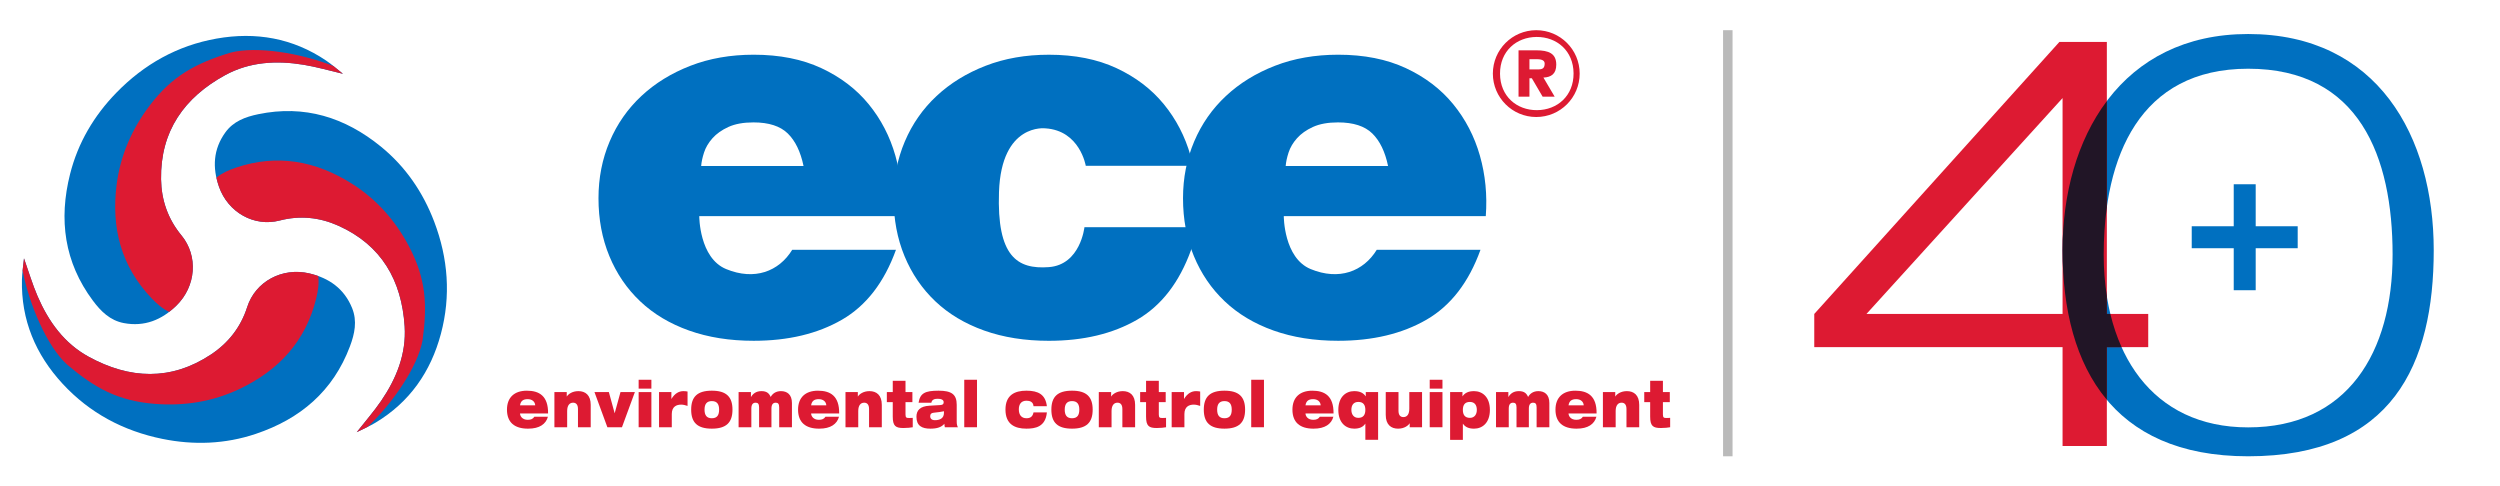<?xml version="1.0" encoding="utf-8"?>
<!-- Generator: Adobe Illustrator 24.3.0, SVG Export Plug-In . SVG Version: 6.00 Build 0)  -->
<svg version="1.1" xmlns="http://www.w3.org/2000/svg" xmlns:xlink="http://www.w3.org/1999/xlink" x="0px" y="0px"
	 viewBox="0 0 4192.88 815.91" style="enable-background:new 0 0 4192.88 815.91;" xml:space="preserve">
<style type="text/css">
	.st0{fill:#59C2E5;}
	.st1{fill:#1D1D1B;}
	.st2{fill:#0070C0;}
	.st3{fill:#DD1A32;}
	.st4{fill:#211526;}
	.st5{fill:#BABABA;}
	.st6{fill:#0076AA;}
</style>
<g id="Layer_1">
</g>
<g id="text">
</g>
<g id="graphic">
	<g>
		<g>
			<g>
				<g>
					<path class="st2" d="M575.23,123.81c-23.16-5.42-44.24-11.6-65.75-15.14c-45.49-7.49-90.64-5.15-131.77,17.32
						c-68.61,37.48-108.83,93.98-107.58,174.73c0.54,34.88,11.53,66.59,34.18,94.03c28.52,34.55,24.72,85.46-8.66,117.99
						c-24.46,23.84-53.38,35.66-88.01,29.1c-23.11-4.38-38.52-19.76-51.88-37.67c-48.03-64.4-57.5-135.95-38.22-212.32
						c13.24-52.45,40.03-97.72,77.58-136.32c46.4-47.71,102.27-79.15,168.01-90.81c65.79-11.66,127.84-0.97,183.96,36.94
						C556.57,108.08,565.16,115.84,575.23,123.81z"/>
				</g>
				<g>
					<path class="st3" d="M251.56,176.33c-30.12,39.53-49.65,83.98-55.97,133.51c-9.2,72.11,7.41,136.62,58.56,190.31
						c8.88,9.32,18.38,17.64,29.54,22.94c4.1-3.14,8.09-6.58,11.96-10.35c33.38-32.53,37.18-83.45,8.66-117.99
						c-22.65-27.44-33.63-59.14-34.18-94.03c-1.26-80.76,38.96-137.25,107.58-174.73c41.13-22.46,86.28-24.81,131.77-17.32
						c21.51,3.54,42.59,9.72,65.75,15.14c-5.67-4.49-10.87-8.89-16.03-13.04c-55.15-21.83-128.87-33.85-172.31-22.57
						C327.94,106.17,288.79,127.47,251.56,176.33z"/>
				</g>
			</g>
			<g>
				<path class="st2" d="M598.32,724.79c14.49-18.44,28.79-34.7,40.91-52.45c25.64-37.53,42.35-78.86,39.4-124.96
					c-4.92-76.92-38.65-136.39-111.34-168.9c-31.4-14.04-64.3-17.43-98.26-8.62c-42.75,11.1-86.67-13.51-101.83-56.88
					c-11.11-31.78-9.64-62.55,10.65-90.77c13.54-18.83,33.7-26.2,55.27-30.67c77.55-16.1,145.43,5.24,205.65,54.27
					c41.36,33.68,70.65,76.47,89.51,126.09c23.31,61.33,28.14,124.35,11.18,187.95c-16.98,63.65-52.37,114.65-109.62,149
					C620.15,714.67,609.64,719.12,598.32,724.79z"/>
			</g>
			<g>
				<g>
					<path class="st2" d="M40.23,433.3c7.95,22.42,14.14,43.5,22.78,63.51c18.27,42.32,44.63,79.06,85.76,101.53
						c68.61,37.49,137.88,40.82,205.16-3.86c29.06-19.3,49.81-45.67,60.66-79.55c13.67-42.66,58.57-66.97,103.97-56.45
						c33.27,7.71,58.85,25.65,72.03,58.35c8.8,21.81,4.18,43.09-3.67,64.01c-28.25,75.21-83.35,121.83-158.03,146.86
						c-51.29,17.19-103.86,19.1-156.62,8.36c-65.21-13.27-121.86-43.3-167.17-92.33C59.73,594.65,35.21,536.66,36.8,468.95
						C37.07,457.5,38.96,446.08,40.23,433.3z"/>
				</g>
				<g>
					<path class="st3" d="M259.28,677.3c49.54,3.99,97.49-3.58,142.59-25.02c65.66-31.22,110.97-80.04,128.52-152.09
						c3.05-12.51,4.92-25,3.35-37.25c-4.86-1.75-9.9-3.26-15.17-4.48c-45.41-10.52-90.31,13.79-103.97,56.45
						c-10.85,33.88-31.6,60.25-60.66,79.55c-67.28,44.68-136.55,41.36-205.16,3.86c-41.12-22.47-67.49-59.21-85.76-101.53
						c-8.64-20.02-14.83-41.09-22.78-63.51c-0.72,7.2-1.6,13.95-2.31,20.54c11.42,58.2,41.14,126.73,74.1,157.2
						C158.98,650.93,198.05,672.37,259.28,677.3z"/>
				</g>
			</g>
			<g>
				<path class="st3" d="M686.19,413.69c-22.78-43.38-54.37-79.34-96-105.62c-60.61-38.25-125.17-50.28-194.45-26.93
					c-12.03,4.05-23.42,9.08-32.8,16.84c1.1,4.97,2.51,9.97,4.26,15c15.17,43.37,59.09,67.98,101.83,56.88
					c33.95-8.81,66.86-5.42,98.26,8.62c72.69,32.51,106.42,91.98,111.34,168.9c2.95,46.11-13.77,87.44-39.4,124.96
					c-12.12,17.75-26.42,34.01-40.91,52.45c6.38-3.2,12.47-6.02,18.33-8.9c42.47-40.19,83.92-101.06,91.93-144.58
					C717.07,511.16,714.34,467.3,686.19,413.69z"/>
			</g>
		</g>
		<g>
			<g>
				<path class="st2" d="M3770.49,57.05c-211.85,0-311.25,171.84-311.25,362.68c0,190.84,80.04,345.54,311.25,345.54
					c242.26,0,311.25-154.7,311.25-345.54C4081.74,228.89,3987.48,57.05,3770.49,57.05z M3770.49,716.78
					c-161.8,0-242.26-125.64-242.26-289.71s60.12-311.82,242.26-311.82c186.56,0,242.26,147.74,242.26,311.82
					S3937.16,716.78,3770.49,716.78z"/>
			</g>
			<g>
				<g>
					<path class="st3" d="M3533.51,526.54V70.31h-79.58l-411.14,456.23v55.7h416.44v165.78h74.27V582.24h69.41v-55.7H3533.51z
						 M3459.24,526.54h-328.91l328.91-362.07V526.54z"/>
				</g>
			</g>
			<g>
				<path class="st4" d="M3539.39,526.54h-5.88v-29.82c-3.49-22.21-5.28-45.49-5.28-69.65c0-27.2,1.7-53.92,5.28-79.62v-178
					c-50,66.56-74.27,156.08-74.27,250.28c0,98.77,21.53,187.79,74.27,250.77v-88.25h24.73
					C3550.44,564.9,3544.14,546.27,3539.39,526.54z"/>
			</g>
			<g>
				<polygon class="st2" points="3853.58,379.47 3783.14,379.47 3783.14,309.03 3746.3,309.03 3746.3,379.47 3675.86,379.47 
					3675.86,416.31 3746.3,416.31 3746.3,486.75 3783.14,486.75 3783.14,416.31 3853.58,416.31 				"/>
			</g>
		</g>
		<g>
			<g>
				<path class="st3" d="M918.94,698.88c-1.62,6.14-5.22,11.21-10.69,14.66c-5.47,3.45-12.83,5.39-22.66,5.39
					c-22.49,0-35.32-10.35-35.32-31.9c0-20.37,12.32-31.79,33.35-31.79c20.7,0,35.92,8.73,35.58,38.15h-47.04
					c0,4.2,3.51,10.67,12.91,10.67c5.56,0,8.81-1.51,11.12-5.17H918.94z M897.64,679.8c-0.43-6.36-5.3-10.35-12.66-10.35
					c-7.44,0-11.72,2.91-12.83,10.35H897.64z"/>
				<path class="st3" d="M929.81,657.6h20.7v7.33h0.17c2.22-3.77,9.07-8.95,19.33-8.95c11.8,0,20.7,6.68,20.7,23.06v37.5h-21.38
					v-30.5c0-7.44-3.17-10.67-8.21-10.67c-5.64,0-9.92,4.2-9.92,14.01v27.16h-21.38V657.6z"/>
				<path class="st3" d="M997.03,657.6h24.12l9.66,35.24h0.17l9.67-35.24h24.12l-21.64,58.95h-24.46L997.03,657.6z"/>
				<path class="st3" d="M1071.1,636.91h21.38v14.87h-21.38V636.91z M1071.1,657.6h21.38v58.95h-21.38V657.6z"/>
				<path class="st3" d="M1105.31,657.6h20.7v11.32h0.17c5.56-9.16,12.57-12.93,19.93-12.93c2.31,0,4.7,0.22,7.01,0.65v24.14
					c-3.76-1.19-6.93-2.16-10.69-2.16c-7.61,0-15.74,3.12-15.74,15.84v22.09h-21.38V657.6z"/>
				<path class="st3" d="M1193.84,655.23c24.12,0,34.64,10.13,34.64,31.79c0,21.77-10.52,31.9-34.64,31.9
					c-24.12,0-34.64-10.13-34.64-31.9C1159.2,665.36,1169.72,655.23,1193.84,655.23z M1193.84,701.46c8.64,0,12.23-4.96,12.23-14.44
					c0-9.27-3.59-14.33-12.23-14.33c-8.55,0-12.23,5.07-12.23,14.33C1181.61,696.51,1185.28,701.46,1193.84,701.46z"/>
				<path class="st3" d="M1238.74,657.6h20.7v8.08h0.17c3.33-5.5,8.55-9.7,17.45-9.7c9.24,0,13,3.99,15.48,9.81
					c2.91-5.39,8.55-9.81,17.19-9.81c10.26,0,18.47,5.6,18.47,19.94v40.63h-21.38v-33.3c0-5.93-1.97-7.87-5.73-7.87
					c-4.45,0-7.27,2.69-7.27,9.92v31.25h-20.7v-33.3c0-5.93-1.97-7.87-5.73-7.87c-4.45,0-7.27,2.69-7.27,9.92v31.25h-21.38V657.6z"
					/>
				<path class="st3" d="M1407.15,698.88c-1.62,6.14-5.22,11.21-10.69,14.66c-5.47,3.45-12.83,5.39-22.66,5.39
					c-22.49,0-35.32-10.35-35.32-31.9c0-20.37,12.32-31.79,33.36-31.79c20.7,0,35.92,8.73,35.58,38.15h-47.04
					c0,4.2,3.51,10.67,12.92,10.67c5.56,0,8.81-1.51,11.12-5.17H1407.15z M1385.85,679.8c-0.43-6.36-5.3-10.35-12.66-10.35
					c-7.44,0-11.72,2.91-12.83,10.35H1385.85z"/>
				<path class="st3" d="M1418.01,657.6h20.7v7.33h0.17c2.22-3.77,9.07-8.95,19.33-8.95c11.8,0,20.7,6.68,20.7,23.06v37.5h-21.38
					v-30.5c0-7.44-3.17-10.67-8.21-10.67c-5.64,0-9.92,4.2-9.92,14.01v27.16h-21.38V657.6z"/>
				<path class="st3" d="M1487.38,657.6h9.92v-18.97h21.38v18.97h11.55v16.81h-11.55v20.8c0,5.5,1.8,5.82,6.41,5.82
					c1.71,0,3.68-0.11,5.73-0.21v15.73c-3.76,0.65-8.89,1.29-15.57,1.29c-13,0-17.96-3.12-17.96-19.18v-24.25h-9.92V657.6z"/>
				<path class="st3" d="M1540.58,675.49c1.28-8.08,3.93-13.04,9.24-16.17c5.22-3.02,13-4.09,24.29-4.09
					c21.81,0,30.45,6.14,30.45,23.71v28.45c0,4.53,0.94,7.22,1.97,9.16h-21.89c-0.43-1.72-0.68-3.66-0.77-5.82
					c-4.79,5.6-12.06,8.19-23.43,8.19c-14.37,0-23.43-4.85-23.43-19.94c0-10.78,6.07-17.67,21.89-18.54l18.05-1.08
					c4.28-0.32,5.73-1.62,5.73-4.85c0-3.88-3.85-5.71-9.92-5.71c-4.88,0-9.75,0.97-10.78,6.68H1540.58z M1583.17,689.72
					c-3.59,0.97-9.66,1.62-17.28,2.48c-3.93,0.43-5.82,2.05-5.82,5.82c0,4.1,2.65,6.68,7.95,6.68c7.18,0,15.14-2.26,15.14-12.39
					V689.72z"/>
				<path class="st3" d="M1617.21,636.91h21.38v79.64h-21.38V636.91z"/>
				<path class="st3" d="M1733.36,681.31c-0.26-3.66-1.62-5.93-4.02-7.44c-1.97-1.29-4.96-1.83-7.7-1.83
					c-9.58,0-12.91,6.68-12.91,14.55c0,9.05,4.28,14.87,12.74,14.87c5.99,0,10.43-2.16,11.89-9.81h22.41
					c-2.22,24.46-19.67,27.27-34.38,27.27c-19.67,0-35.07-7.54-35.07-32.01c0-24.14,15.39-31.68,35.07-31.68
					c20.1,0,32.07,6.47,34.38,26.08H1733.36z"/>
				<path class="st3" d="M1797.94,655.23c24.12,0,34.64,10.13,34.64,31.79c0,21.77-10.52,31.9-34.64,31.9
					c-24.12,0-34.64-10.13-34.64-31.9C1763.3,665.36,1773.82,655.23,1797.94,655.23z M1797.94,701.46c8.64,0,12.23-4.96,12.23-14.44
					c0-9.27-3.59-14.33-12.23-14.33c-8.55,0-12.23,5.07-12.23,14.33C1785.71,696.51,1789.38,701.46,1797.94,701.46z"/>
				<path class="st3" d="M1842.84,657.6h20.7v7.33h0.17c2.22-3.77,9.07-8.95,19.33-8.95c11.8,0,20.7,6.68,20.7,23.06v37.5h-21.38
					v-30.5c0-7.44-3.17-10.67-8.21-10.67c-5.64,0-9.92,4.2-9.92,14.01v27.16h-21.38V657.6z"/>
				<path class="st3" d="M1912.21,657.6h9.92v-18.97h21.38v18.97h11.55v16.81h-11.55v20.8c0,5.5,1.8,5.82,6.41,5.82
					c1.71,0,3.68-0.11,5.73-0.21v15.73c-3.76,0.65-8.89,1.29-15.57,1.29c-13,0-17.96-3.12-17.96-19.18v-24.25h-9.92V657.6z"/>
				<path class="st3" d="M1965.06,657.6h20.7v11.32h0.17c5.56-9.16,12.57-12.93,19.93-12.93c2.31,0,4.7,0.22,7.01,0.65v24.14
					c-3.76-1.19-6.93-2.16-10.69-2.16c-7.61,0-15.74,3.12-15.74,15.84v22.09h-21.38V657.6z"/>
				<path class="st3" d="M2053.59,655.23c24.12,0,34.64,10.13,34.64,31.79c0,21.77-10.52,31.9-34.64,31.9
					c-24.12,0-34.64-10.13-34.64-31.9C2018.95,665.36,2029.47,655.23,2053.59,655.23z M2053.59,701.46
					c8.64,0,12.23-4.96,12.23-14.44c0-9.27-3.59-14.33-12.23-14.33c-8.55,0-12.23,5.07-12.23,14.33
					C2041.36,696.51,2045.03,701.46,2053.59,701.46z"/>
				<path class="st3" d="M2098.49,636.91h21.38v79.64h-21.38V636.91z"/>
				<path class="st3" d="M2236.28,698.88c-1.62,6.14-5.22,11.21-10.69,14.66c-5.47,3.45-12.83,5.39-22.66,5.39
					c-22.49,0-35.32-10.35-35.32-31.9c0-20.37,12.32-31.79,33.36-31.79c20.7,0,35.92,8.73,35.58,38.15h-47.04
					c0,4.2,3.51,10.67,12.92,10.67c5.56,0,8.81-1.51,11.12-5.17H2236.28z M2214.98,679.8c-0.43-6.36-5.3-10.35-12.66-10.35
					c-7.44,0-11.72,2.91-12.83,10.35H2214.98z"/>
				<path class="st3" d="M2289.91,710.62h-0.17c-3.68,5.6-9.84,8.3-18.56,8.3c-13.86,0-26.6-9.59-26.6-31.47s12.74-31.47,26.6-31.47
					c9.49,0,15.39,3.02,19.24,8.62h0.17v-7.01h20.7v80.08h-21.38V710.62z M2278.19,674.09c-8.3,0-11.72,5.6-11.72,13.36
					c0,7.54,3.93,13.36,11.63,13.36c8.3,0,11.8-5.07,11.8-13.36C2289.91,679.05,2286.4,674.09,2278.19,674.09z"/>
				<path class="st3" d="M2385.01,716.55h-20.7v-6.57h-0.17c-2.22,3.77-9.07,8.95-19.33,8.95c-11.8,0-20.7-6.68-20.7-23.06V657.6
					h21.38v31.25c0,7.44,3.17,10.67,8.21,10.67c6.67,0,9.92-5.28,9.92-14.12V657.6h21.38V716.55z"/>
				<path class="st3" d="M2397.85,636.91h21.38v14.87h-21.38V636.91z M2397.85,657.6h21.38v58.95h-21.38V657.6z"/>
				<path class="st3" d="M2432.06,657.6h20.7v7.01h0.17c3.85-5.6,9.75-8.62,19.24-8.62c13.85,0,26.6,9.59,26.6,31.47
					s-12.74,31.47-26.6,31.47c-8.72,0-14.88-2.69-18.56-8.3h-0.17v27.05h-21.38V657.6z M2465.24,700.82
					c7.7,0,11.63-5.82,11.63-13.36c0-7.76-3.42-13.36-11.72-13.36c-8.21,0-11.72,4.96-11.72,13.36
					C2453.44,695.75,2456.95,700.82,2465.24,700.82z"/>
				<path class="st3" d="M2509.04,657.6h20.7v8.08h0.17c3.33-5.5,8.55-9.7,17.45-9.7c9.24,0,13,3.99,15.48,9.81
					c2.91-5.39,8.55-9.81,17.19-9.81c10.26,0,18.47,5.6,18.47,19.94v40.63h-21.38v-33.3c0-5.93-1.97-7.87-5.73-7.87
					c-4.45,0-7.27,2.69-7.27,9.92v31.25h-20.7v-33.3c0-5.93-1.97-7.87-5.73-7.87c-4.45,0-7.27,2.69-7.27,9.92v31.25h-21.38V657.6z"
					/>
				<path class="st3" d="M2677.44,698.88c-1.62,6.14-5.22,11.21-10.69,14.66c-5.47,3.45-12.83,5.39-22.66,5.39
					c-22.49,0-35.32-10.35-35.32-31.9c0-20.37,12.32-31.79,33.36-31.79c20.7,0,35.92,8.73,35.58,38.15h-47.04
					c0,4.2,3.51,10.67,12.92,10.67c5.56,0,8.81-1.51,11.12-5.17H2677.44z M2656.15,679.8c-0.43-6.36-5.3-10.35-12.66-10.35
					c-7.44,0-11.72,2.91-12.83,10.35H2656.15z"/>
				<path class="st3" d="M2688.31,657.6h20.7v7.33h0.17c2.22-3.77,9.07-8.95,19.33-8.95c11.8,0,20.7,6.68,20.7,23.06v37.5h-21.38
					v-30.5c0-7.44-3.17-10.67-8.21-10.67c-5.64,0-9.92,4.2-9.92,14.01v27.16h-21.38V657.6z"/>
				<path class="st3" d="M2757.67,657.6h9.92v-18.97h21.38v18.97h11.55v16.81h-11.55v20.8c0,5.5,1.8,5.82,6.41,5.82
					c1.71,0,3.68-0.11,5.73-0.21v15.73c-3.76,0.65-8.89,1.29-15.57,1.29c-13,0-17.96-3.12-17.96-19.18v-24.25h-9.92V657.6z"/>
			</g>
			<g>
				<g>
					<path class="st2" d="M1328.67,418.97h173.99c-19.72,54.68-49.96,93.79-90.71,117.3c-40.76,23.52-90.07,35.28-147.9,35.28
						c-40.1,0-76.26-5.74-108.46-17.2c-32.21-11.47-59.5-27.78-81.84-48.95c-22.36-21.17-39.61-46.44-51.76-75.85
						c-12.17-29.39-18.24-61.74-18.24-97.02c0-34.09,6.24-65.84,18.73-95.25c12.48-29.4,30.23-54.82,53.25-76.29
						c23-21.46,50.44-38.37,82.33-50.71c31.88-12.35,67.21-18.52,106-18.52c43.39,0,81.18,7.5,113.39,22.49
						c32.2,14.99,58.66,35.14,79.37,60.42c20.71,25.29,35.65,54.1,44.86,86.43c9.2,32.34,12.48,66.15,9.86,101.43h-338.78
						c0,0-0.22,70.08,45.1,88.76C1265.33,470.86,1306.3,455.42,1328.67,418.97z M1321.27,223.9c-12.63-12.41-31.84-18.62-57.6-18.62
						c-16.85,0-30.84,2.55-42,7.64c-11.15,5.1-20.07,11.42-26.76,18.95c-6.69,7.54-11.41,15.52-14.12,23.93
						c-2.73,8.42-4.34,15.96-4.83,22.61h171.7C1342.69,254.49,1333.9,236.31,1321.27,223.9z"/>
				</g>
				<g>
					<path class="st2" d="M2309.01,418.97h173.99c-19.72,54.68-49.96,93.79-90.71,117.3c-40.76,23.52-90.07,35.28-147.9,35.28
						c-40.1,0-76.26-5.74-108.46-17.2c-32.21-11.47-59.5-27.78-81.84-48.95c-22.35-21.17-39.61-46.44-51.76-75.85
						c-12.17-29.39-18.24-61.74-18.24-97.02c0-34.09,6.24-65.84,18.73-95.25c12.48-29.4,30.23-54.82,53.25-76.29
						c23-21.46,50.44-38.37,82.33-50.71c31.88-12.35,67.21-18.52,106-18.52c43.39,0,81.18,7.5,113.39,22.49
						c32.2,14.99,58.67,35.14,79.37,60.42c20.71,25.29,35.65,54.1,44.86,86.43c9.2,32.34,12.48,66.15,9.86,101.43H2153.1
						c0,0-0.22,70.08,45.1,88.76C2245.67,470.86,2286.64,455.42,2309.01,418.97z M2301.61,223.9
						c-12.63-12.41-31.84-18.62-57.6-18.62c-16.85,0-30.84,2.55-42,7.64c-11.15,5.1-20.07,11.42-26.76,18.95
						c-6.69,7.54-11.41,15.52-14.12,23.93c-2.73,8.42-4.34,15.96-4.83,22.61H2328C2323.04,254.49,2314.25,236.31,2301.61,223.9z"/>
				</g>
				<g>
					<path class="st2" d="M1818.77,381.02c0,0-6.63,63-59.68,66.98c-53.05,3.98-87.34-17.8-83.63-125.99
						c3.98-116.05,77.66-106.76,77.66-106.76c58.13,3.54,67.86,62.78,67.86,62.78h179.91c-1.24-5.67-2.58-11.32-4.17-16.91
						c-9.21-32.33-24.15-61.15-44.86-86.43c-20.71-25.27-47.18-45.42-79.37-60.42c-32.21-14.99-70.01-22.49-113.39-22.49
						c-38.79,0-74.12,6.17-106,18.52c-31.89,12.34-59.33,29.25-82.33,50.71c-23.02,21.47-40.77,46.9-53.25,76.29
						c-12.49,29.41-18.73,61.16-18.73,95.25c0,35.28,6.07,67.63,18.24,97.02c12.15,29.41,29.41,54.68,51.76,75.85
						c22.34,21.16,49.62,37.48,81.84,48.95c32.2,11.46,68.35,17.2,108.46,17.2c57.84,0,107.14-11.76,147.9-35.28
						c40.75-23.51,70.99-62.62,90.71-117.3c3.97-10.01,6.23-25.66,7.48-37.96H1818.77z"/>
				</g>
				<g>
					<g>
						<path class="st3" d="M2576.55,50.64c40.21,0,72.8,32.59,72.8,72.8c0,40.21-32.59,72.8-72.8,72.8s-72.8-32.58-72.8-72.8
							C2503.76,83.23,2536.34,50.64,2576.55,50.64z M2577.78,184.75c33.96-0.19,61.54-23.94,61.32-61.74s-28.05-61.23-62.02-61.04
							c-33.97,0.19-61.54,23.94-61.32,61.74C2515.98,161.51,2543.81,184.94,2577.78,184.75z M2569.12,131.25h-4v30.87h-18.3V84.38
							h29.54c21.15,0,33.73,5.34,33.73,24.01c0,15.62-8.58,21.15-21.54,21.72l18.87,32.02h-20.2L2569.12,131.25z M2579.98,116.39
							c6.86,0,10.68-1.9,10.68-9.91c0-6.86-8.77-7.24-14.68-7.24h-10.86v17.15H2579.98z"/>
					</g>
				</g>
			</g>
		</g>
		<g>
			<rect x="2889.83" y="50.64" class="st5" width="15.92" height="714.62"/>
		</g>
	</g>
</g>
</svg>
